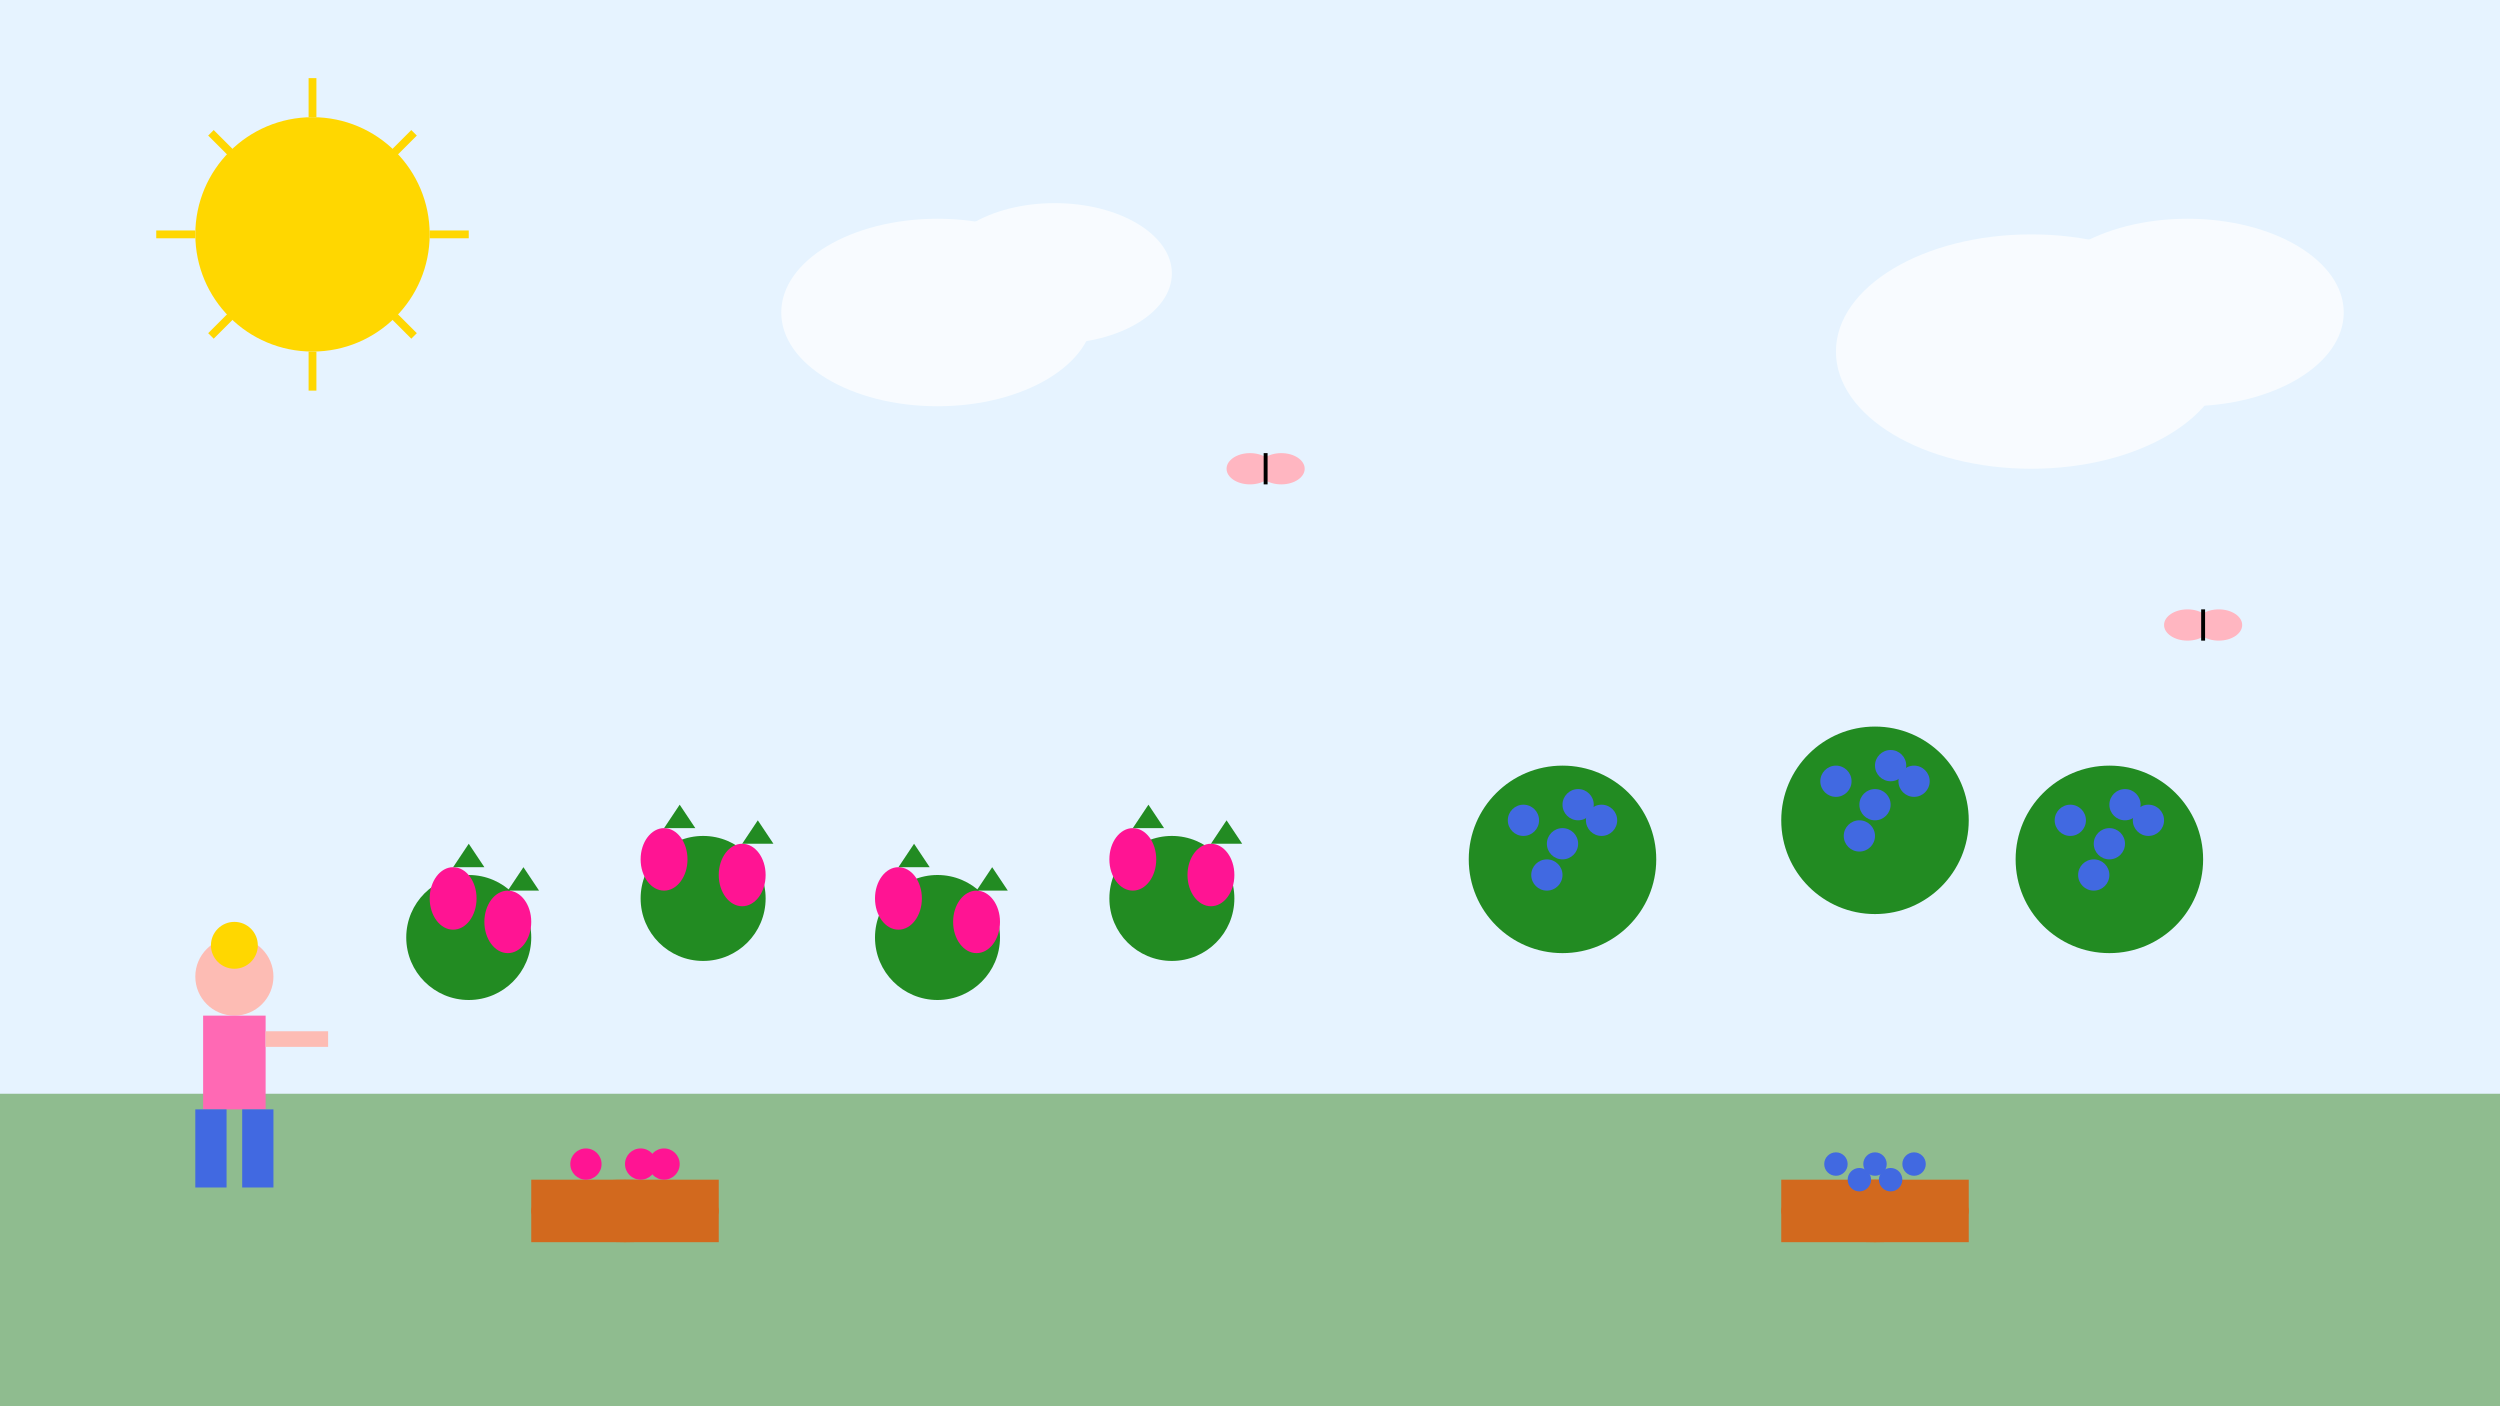 <svg viewBox="0 0 320 180" xmlns="http://www.w3.org/2000/svg">
  <!-- Background -->
  <rect width="320" height="180" fill="#E6F3FF"/>
  
  <!-- Ground -->
  <rect x="0" y="140" width="320" height="40" fill="#8FBC8F"/>
  
  <!-- Berry bushes -->
  <g>
    <!-- Strawberry plants -->
    <g fill="#228B22">
      <circle cx="60" cy="120" r="8"/>
      <circle cx="90" cy="115" r="8"/>
      <circle cx="120" cy="120" r="8"/>
      <circle cx="150" cy="115" r="8"/>
    </g>
    
    <!-- Strawberries -->
    <g fill="#FF1493">
      <ellipse cx="58" cy="115" rx="3" ry="4"/>
      <ellipse cx="65" cy="118" rx="3" ry="4"/>
      <ellipse cx="85" cy="110" rx="3" ry="4"/>
      <ellipse cx="95" cy="112" rx="3" ry="4"/>
      <ellipse cx="115" cy="115" rx="3" ry="4"/>
      <ellipse cx="125" cy="118" rx="3" ry="4"/>
      <ellipse cx="145" cy="110" rx="3" ry="4"/>
      <ellipse cx="155" cy="112" rx="3" ry="4"/>
    </g>
    
    <!-- Strawberry tops -->
    <g fill="#228B22">
      <path d="M58,111 L60,108 L62,111 Z"/>
      <path d="M65,114 L67,111 L69,114 Z"/>
      <path d="M85,106 L87,103 L89,106 Z"/>
      <path d="M95,108 L97,105 L99,108 Z"/>
      <path d="M115,111 L117,108 L119,111 Z"/>
      <path d="M125,114 L127,111 L129,114 Z"/>
      <path d="M145,106 L147,103 L149,106 Z"/>
      <path d="M155,108 L157,105 L159,108 Z"/>
    </g>
  </g>
  
  <!-- Blueberry bushes -->
  <g>
    <circle cx="200" cy="110" r="12" fill="#228B22"/>
    <circle cx="240" cy="105" r="12" fill="#228B22"/>
    <circle cx="270" cy="110" r="12" fill="#228B22"/>
    
    <!-- Blueberries -->
    <g fill="#4169E1">
      <circle cx="195" cy="105" r="2"/>
      <circle cx="200" cy="108" r="2"/>
      <circle cx="205" cy="105" r="2"/>
      <circle cx="198" cy="112" r="2"/>
      <circle cx="202" cy="103" r="2"/>
      
      <circle cx="235" cy="100" r="2"/>
      <circle cx="240" cy="103" r="2"/>
      <circle cx="245" cy="100" r="2"/>
      <circle cx="238" cy="107" r="2"/>
      <circle cx="242" cy="98" r="2"/>
      
      <circle cx="265" cy="105" r="2"/>
      <circle cx="270" cy="108" r="2"/>
      <circle cx="275" cy="105" r="2"/>
      <circle cx="268" cy="112" r="2"/>
      <circle cx="272" cy="103" r="2"/>
    </g>
  </g>
  
  <!-- Picking baskets -->
  <g>
    <!-- Basket 1 -->
    <ellipse cx="80" cy="155" rx="12" ry="4" fill="#D2691E"/>
    <rect x="68" y="151" width="24" height="8" fill="#D2691E"/>
    <!-- Strawberries in basket -->
    <circle cx="75" cy="149" r="2" fill="#FF1493"/>
    <circle cx="82" cy="149" r="2" fill="#FF1493"/>
    <circle cx="85" cy="149" r="2" fill="#FF1493"/>
    
    <!-- Basket 2 -->
    <ellipse cx="240" cy="155" rx="12" ry="4" fill="#D2691E"/>
    <rect x="228" y="151" width="24" height="8" fill="#D2691E"/>
    <!-- Blueberries in basket -->
    <circle cx="235" cy="149" r="1.5" fill="#4169E1"/>
    <circle cx="240" cy="149" r="1.5" fill="#4169E1"/>
    <circle cx="245" cy="149" r="1.5" fill="#4169E1"/>
    <circle cx="238" cy="151" r="1.5" fill="#4169E1"/>
    <circle cx="242" cy="151" r="1.5" fill="#4169E1"/>
  </g>
  
  <!-- People picking berries -->
  <!-- Child picking strawberries -->
  <g>
    <circle cx="30" cy="125" r="5" fill="#FDBCB4"/>
    <rect x="26" y="130" width="8" height="12" fill="#FF69B4"/>
    <rect x="25" y="142" width="4" height="10" fill="#4169E1"/>
    <rect x="31" y="142" width="4" height="10" fill="#4169E1"/>
    <!-- Hair -->
    <circle cx="30" cy="121" r="3" fill="#FFD700"/>
    <!-- Arm reaching for berries -->
    <rect x="34" y="132" width="8" height="2" fill="#FDBCB4"/>
  </g>
  
  <!-- Sun -->
  <circle cx="40" cy="30" r="15" fill="#FFD700"/>
  <g stroke="#FFD700" stroke-width="1">
    <line x1="40" y1="10" x2="40" y2="15"/>
    <line x1="60" y1="30" x2="55" y2="30"/>
    <line x1="40" y1="50" x2="40" y2="45"/>
    <line x1="20" y1="30" x2="25" y2="30"/>
    <line x1="53" y1="17" x2="50" y2="20"/>
    <line x1="53" y1="43" x2="50" y2="40"/>
    <line x1="27" y1="43" x2="30" y2="40"/>
    <line x1="27" y1="17" x2="30" y2="20"/>
  </g>
  
  <!-- Butterflies -->
  <g fill="#FFB6C1">
    <ellipse cx="160" cy="60" rx="3" ry="2"/>
    <ellipse cx="164" cy="60" rx="3" ry="2"/>
    <line x1="162" y1="58" x2="162" y2="62" stroke="#000000" stroke-width="0.5"/>
    
    <ellipse cx="280" cy="80" rx="3" ry="2"/>
    <ellipse cx="284" cy="80" rx="3" ry="2"/>
    <line x1="282" y1="78" x2="282" y2="82" stroke="#000000" stroke-width="0.5"/>
  </g>
  
  <!-- Clouds -->
  <g fill="#FFFFFF" opacity="0.7">
    <ellipse cx="120" cy="40" rx="20" ry="12"/>
    <ellipse cx="135" cy="35" rx="15" ry="9"/>
    <ellipse cx="260" cy="45" rx="25" ry="15"/>
    <ellipse cx="280" cy="40" rx="20" ry="12"/>
  </g>
</svg>
